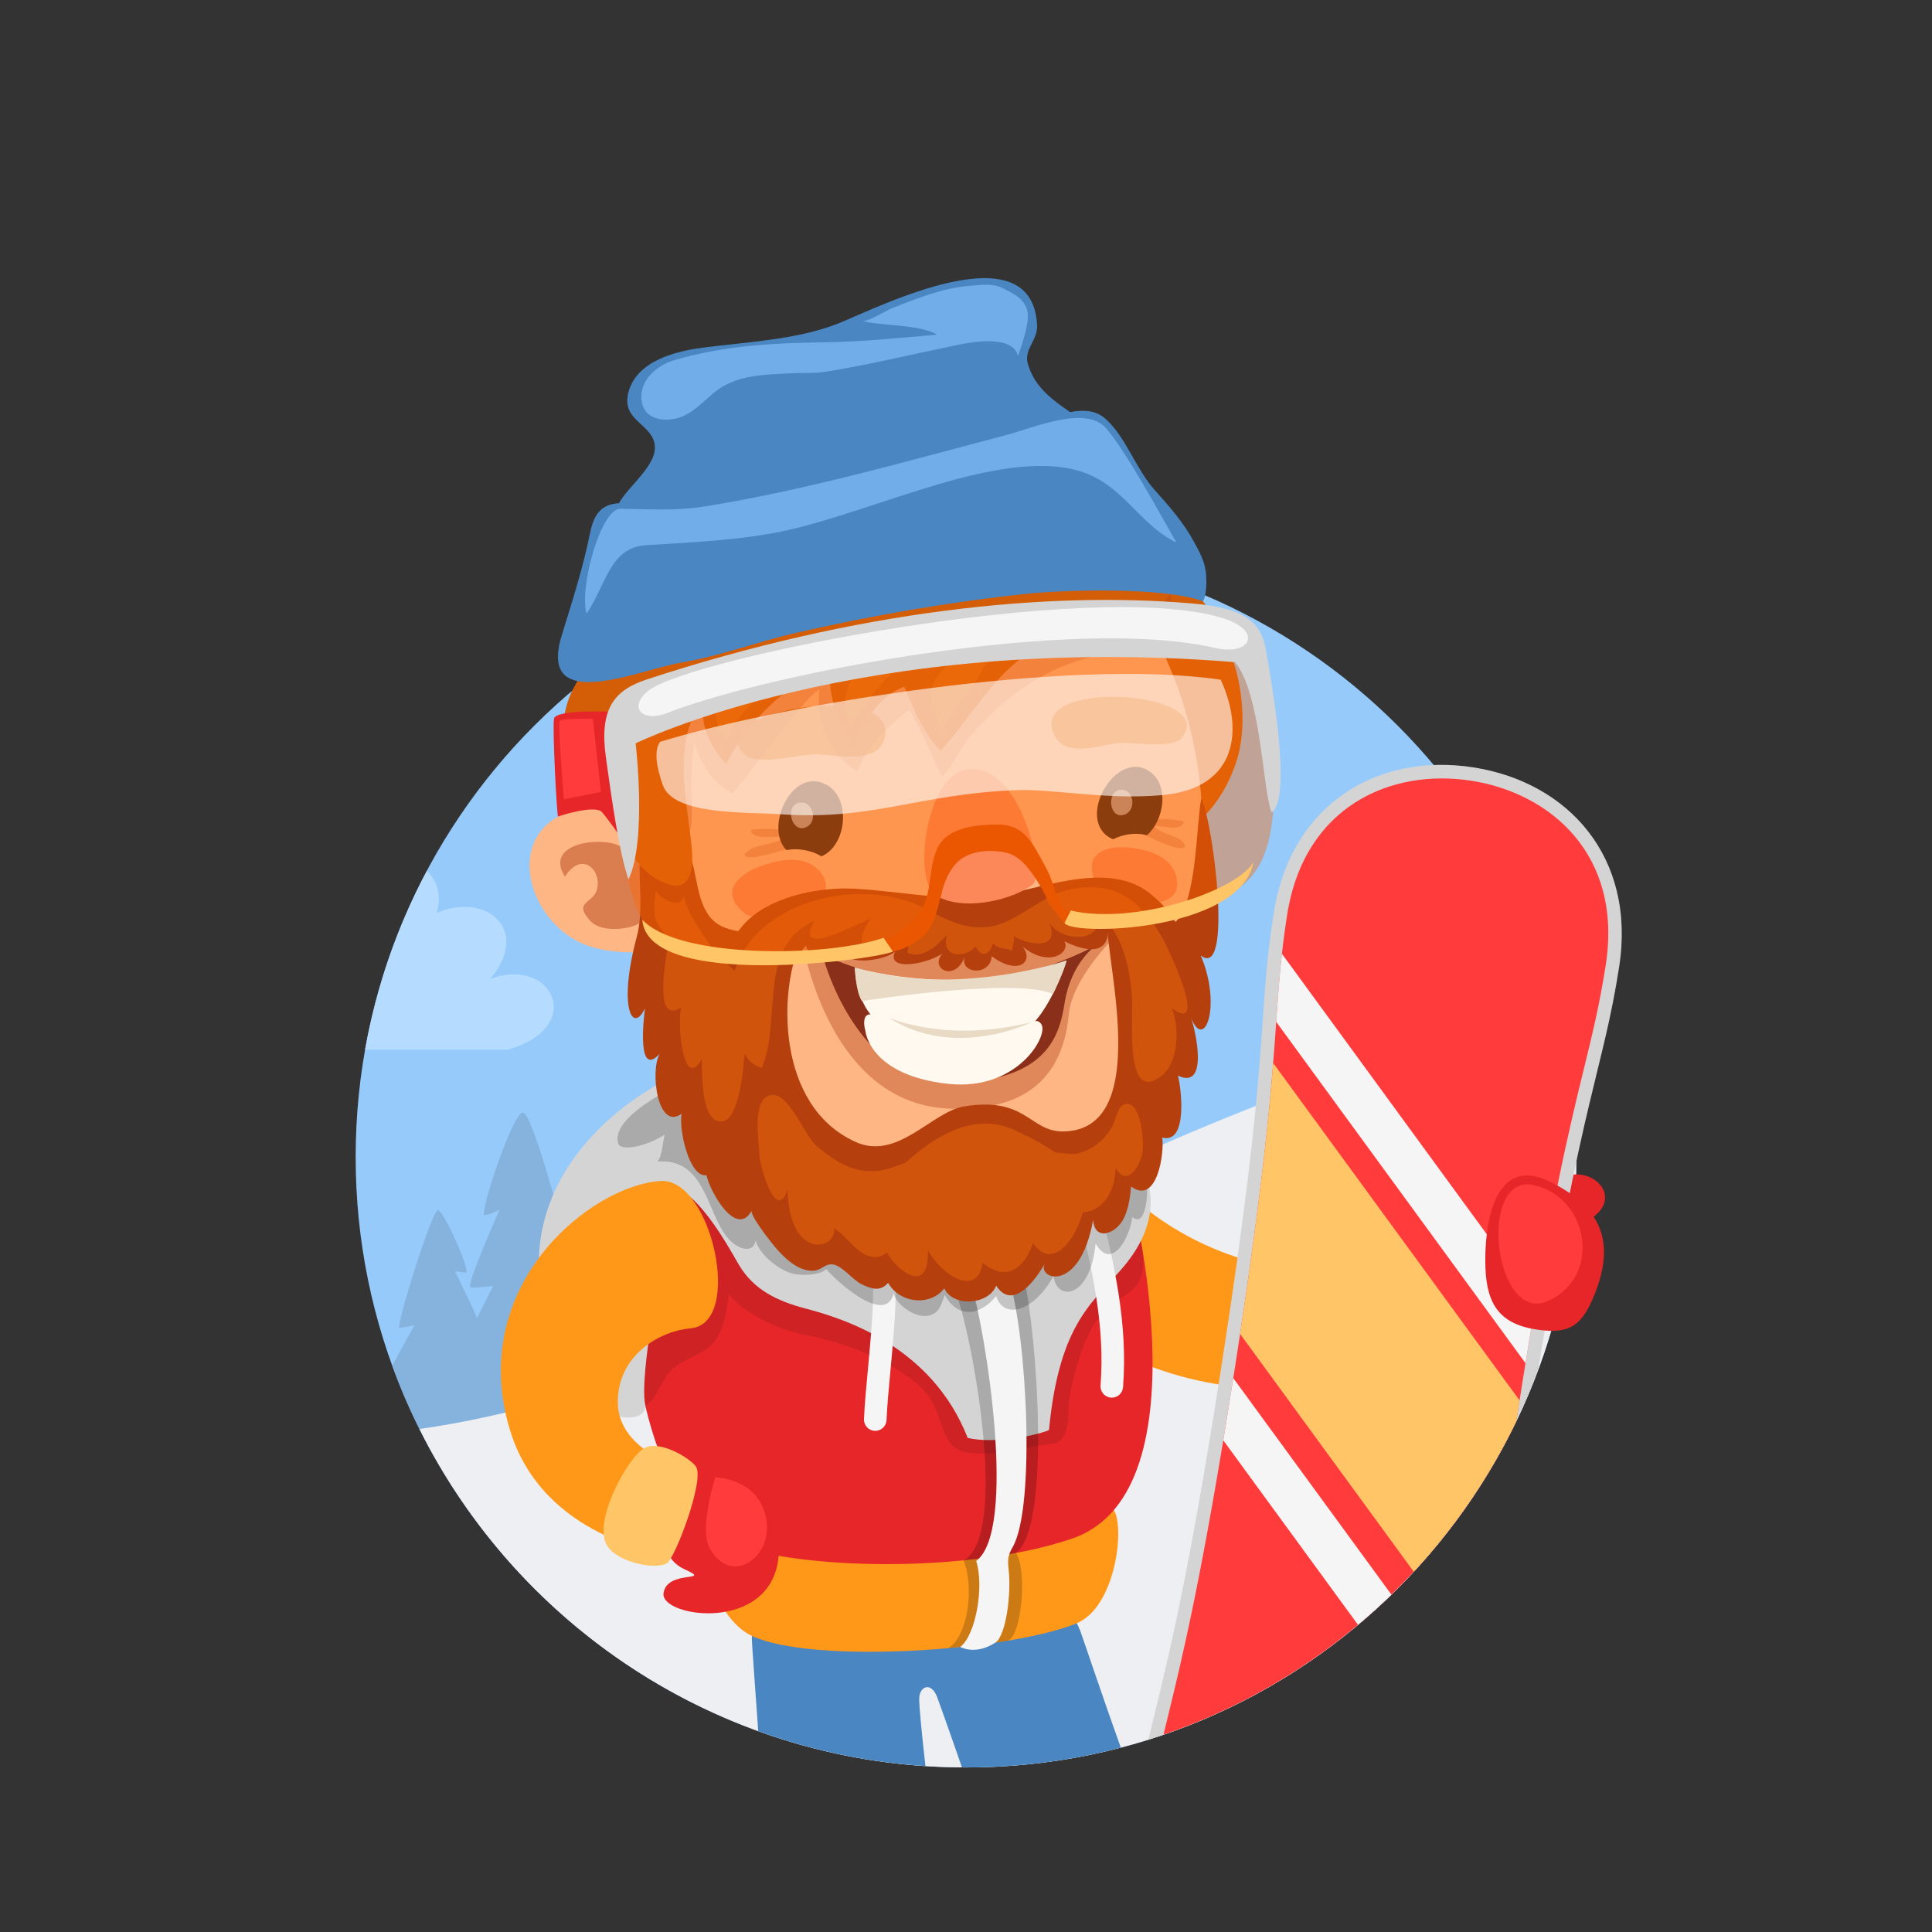<?xml version="1.0" encoding="iso-8859-1"?>
<!-- Generator: Adobe Illustrator 16.0.0, SVG Export Plug-In . SVG Version: 6.00 Build 0)  -->
<!DOCTYPE svg PUBLIC "-//W3C//DTD SVG 1.1//EN" "http://www.w3.org/Graphics/SVG/1.1/DTD/svg11.dtd">
<svg version="1.1" id="Layer_1" xmlns="http://www.w3.org/2000/svg" xmlns:xlink="http://www.w3.org/1999/xlink" x="0px" y="0px"
	 width="512px" height="512px" viewBox="0 0 512 512" style="enable-background:new 0 0 512 512;" xml:space="preserve">
<rect x="0" y="0" width="512" height="512" fill="#333333" stroke="none"/>
<g id="_x30_96_x5F_delivery_x5F_female">
	<g>
		<g>
			<g>
				<path style="fill:#96CAFA;" d="M256.001,468.393c-89.333,0-161.748-72.414-161.748-161.75
					c0-89.33,72.415-161.748,161.748-161.748c89.33,0,161.751,72.418,161.751,161.748
					C417.752,395.979,345.331,468.393,256.001,468.393z"/>
			</g>
		</g>
		<g>
			<path style="fill:#B5DCFF;" d="M129.898,259.428c10.995-12.968-1.064-23.154-14.188-17.502c1.432-4.712,0.125-8.516-2.566-11.185
				c-7.785,14.623-13.397,30.575-16.392,47.437h37.755C155.437,272.396,146.567,253.232,129.898,259.428z"/>
		</g>
		<g>
			<g>
				<path style="fill:#85B3DE;" d="M128.613,355.568c1.183-0.156-8.057-18.678-8.057-18.678s1.44,0.241,2.916,0.397
					c1.479,0.153-5.872-16.59-7.432-16.59s-11.217,30.979-10.183,31.136c1.033,0.157,4.047-0.714,4.047-0.714
					s-3.271,5.728-5.954,10.805c3.031,8.339,6.735,16.353,11.035,23.985c9.688-0.489,19.791-1.166,21.459-1.887
					c3.25-1.397-13.004-28.768-13.004-28.768S127.43,355.721,128.613,355.568z"/>
			</g>
			<g>
				<path style="fill:#85B3DE;" d="M138.596,294.824c-2.746,0-11.852,27.404-10.135,27.195c1.713-0.205,3.931-1.459,3.931-1.459
					s-9.071,20.424-7.699,20.633c1.373,0.207,6.001-0.416,6.001-0.416s-18.86,36.533-15.09,38.399
					c3.773,1.869,44.755,3.529,46.813,3.529c2.058,0-10.752-24.222-10.752-24.222s4.274,2.17,5.581,1.433
					c1.098-0.622-10.844-24.658-10.844-24.658s3.497,1.158,4.697,0.951C152.299,336.005,141.339,294.824,138.596,294.824z"/>
			</g>
			<g>
				<path style="fill:#EDEFF2;" d="M256.001,468.393c89.33,0,161.751-72.414,161.751-161.75c0-12.93-1.526-25.502-4.394-37.555
					c-105.351,18.707-208.283,96.422-302.197,109.609C137.661,431.865,192.559,468.393,256.001,468.393z"/>
			</g>
		</g>
		<g>
			<g>
				<g>
					<path style="fill:#FF9819;" d="M277.503,345.279c43.903,39.638,104.154,17.813,124.863,8.379l-3.226-23.773
						c-21.298,6.801-66.468,18.268-101.653-14.852C282.779,301.186,269.781,338.311,277.503,345.279z"/>
				</g>
				<g>
					<path style="fill:#FFC566;" d="M400.73,328.773c-1.598-0.781-11.606,0.006-12.746,1.717
						c-1.146,1.707-0.309,22.996,3.297,26.385c2.993,2.801,13.867,0.928,15.432-2.488
						C408.022,351.525,403.236,329.986,400.73,328.773z"/>
				</g>
				<g>
					<path style="fill:#E62628;" d="M422.336,322.434c-4.15,3.135-8.347,3.904-13.652,2.906c-5.002-0.938-9-5.035-3.156-9.352
						c3.249-2.402,6.818-3.848,10.771-4.609C422.813,310.129,429.375,317.127,422.336,322.434z"/>
				</g>
			</g>
			<g>
				<path style="fill:#4986C2;" d="M286.281,432.209c-12.474-31.893-87.333-27.035-87.034,2.188
					c0.016,1.343,0.811,11.815,1.69,24.374c13.978,5.063,28.853,8.241,44.318,9.258c-0.952-8.315-1.623-15.314-1.654-17.646
					c-0.142-3.2,2.976-5.07,4.726-0.711c0.169,0.415,3.054,8.438,6.604,18.707c0.357,0.002,0.712,0.014,1.07,0.014
					c14.179,0,27.927-1.829,41.032-5.256C291.643,448.126,286.895,433.777,286.281,432.209z"/>
			</g>
			<g>
				<g>
					<path style="fill:#FF9819;" d="M295.176,400.184c2.975,4.633,0.486,25.882-10.01,30.082
						c-18.363,7.355-69.782,10.771-85.924,3.269c-10.485-4.871-16.54-26.828-11.107-32.779
						C193.57,394.803,290.195,392.422,295.176,400.184z"/>
				</g>
				<g>
					<path style="fill:#E62628;" d="M297.41,307.752c2.368,5.55,23.036,87.25-13.056,99.895
						c-24.844,8.693-68.334,8.908-89.578,1.871c-27.414-9.078-35.952-84.389-17.238-107.604
						C192.266,283.645,288.752,287.445,297.41,307.752z"/>
				</g>
				<g style="opacity:0.1;">
					<path d="M180.382,312.918c-1.691,1.617-3.424,3.217-4.927,4.957c-5.977,6.943-10.641,15.021-12.668,24.018
						c-1.527,6.775-5.37,26.854,3.599,30.297c6.527,2.498,7.094-2.967,10.145-7.455c2.912-4.272,7.48-4.664,11.306-7.709
						c4.015-3.197,4.548-9.28,5.357-14.051c4.084,5.269,13.218,9.379,19.589,10.642c9.959,1.995,19.383,5.28,27.728,11.168
						c3.837,2.707,5.981,4.877,7.747,9.272c1.37,3.404,2.171,8.455,5.879,10.209c4.877,2.297,16.052-0.176,21.215-1.192
						c1.174-0.23,4.337-0.354,5.19-1.009c3.513-2.687,2.197-8.844,2.98-12.564c1.549-7.343,4.322-18.277,10.441-23.223
						c3.61-2.928,8.078-4.449,8.803-9.519c1.451-10.173-5.018-15.427-12.936-19.968c-16.581-9.52-35.886-15.334-54.6-18.783
						c-12.504-2.3-28.794-5.037-40.755,1.023c-4.552,2.31-6.784,4.996-9.615,8.941C183.579,309.759,182.004,311.35,180.382,312.918z
						"/>
				</g>
				<g>
					<path style="fill:#D4D4D4;" d="M256.446,381.063c6.97,1.641,18.137-0.596,21.547-2.088
						c2.776-29.229,12.296-34.254,19.981-43.545c20.491-24.752-8.734-45.354-29.861-52.938
						c-27.083-9.721-54.995-10.744-82.044-0.623c-22.896,8.564-44.978,28.951-43.184,56.08c0.536,8.016,3.827,18.049,7.342,25.068
						c7.409,14.791,21.576,14.838,20.704,9.141c-1.425-9.316,4.561-34.342,3.292-38.926c-1.503-5.449-9.176-15.551-1.789-18.924
						c9.661-4.422,19.915,14.985,23.356,20.838c3.973,6.74,10.303,9.688,17.667,11.621
						C223.242,349.344,246.848,356.531,256.446,381.063z"/>
				</g>
				<g style="opacity:0.2;">
					<path d="M252.643,340.473c5.083,12.623,14.878,66.744,2.694,73.033c2.894,6.893,1.246,20.226-4.078,23.281
						c0,0,10.414-1.031,15.637-1.96c3.759-0.663,5.479-18.349,2.351-23.282c9.144-6.729,5.772-56.488,2.021-73.596L252.643,340.473z
						"/>
				</g>
				<g>
					<path style="fill:#F5F5F5;" d="M257.364,340.229c3.862,12.625,12.288,65.312,1.336,73.445
						c2.192,6.893-0.172,19.721-4.214,22.779c0,0,3.946,2.334,9.321-1.157c2.758-1.794,4.26-12.771,3.472-19.511
						c-0.329-2.868,0.017-3.883,1.122-5.848c6.018-10.668,3.771-55.332-0.961-70.856L257.364,340.229z"/>
				</g>
				<g>
					<path style="fill:#F5F5F5;" d="M231.956,379.189c-0.042,0-0.083,0-0.125-0.002c-1.65-0.067-2.933-1.461-2.864-3.109
						c0.161-3.9,0.609-8.667,1.083-13.715c0.929-9.877,2.484-26.404,0.06-29.18c-1.087-1.242-0.96-3.132,0.284-4.218
						c1.243-1.089,3.133-0.961,4.219,0.283c3.829,4.382,3.037,16.178,1.392,33.673c-0.467,4.969-0.908,9.658-1.063,13.398
						C234.875,377.932,233.551,379.189,231.956,379.189z"/>
				</g>
				<g>
					<path style="fill:#F5F5F5;" d="M294.643,370.393c-0.074,0-0.149,0-0.227-0.006c-1.646-0.125-2.882-1.561-2.758-3.207
						c1.198-15.945-2.109-30.693-6.556-48.318c-0.403-1.603,0.564-3.229,2.166-3.631c1.599-0.407,3.229,0.566,3.631,2.168
						c4.582,18.158,7.986,33.388,6.723,50.229C297.504,369.197,296.192,370.393,294.643,370.393z"/>
				</g>
			</g>
			<g>
				<g>
					<path style="fill:#E62628;" d="M172.925,401.902c3.925,0.684,0.682,10.395,8.497,13.977c7.814,3.564-4.781-0.055-5.578,6.375
						c-0.801,6.441,28.784,10.663,30.497-9.932c1.726-20.602-14.649-25.717-37.657-20.795
						C145.672,396.451,172.925,401.902,172.925,401.902z"/>
				</g>
				<g>
					<path style="fill:#FF9819;" d="M175.17,312.975c-18.352,0.984-51.729,27.613-40,66.072
						c8.737,28.643,40.618,32.629,40.618,32.629l8.421-21.596c0,0-20.861-4.381-20.494-18.961
						c0.311-12.396,11.514-18.436,19.279-19.096C197.16,350.826,188.557,312.248,175.17,312.975z"/>
				</g>
				<g>
					<path style="fill:#FFC566;" d="M170.8,383.732c4.197-2.191,12.343,2.865,13.672,4.996c2.254,3.638-5.637,24.459-7.798,25.604
						c-3.385,1.801-14.403-0.52-16.266-5.706C157.846,401.49,166.767,385.846,170.8,383.732z"/>
				</g>
				<g>
					<path style="fill:#FF3B3B;" d="M187.872,409.844c2.224,4.737,7.014,7.133,11.454,3.572c6.156-4.936,4.67-15.305-1.66-19.348
						c-2.485-1.576-5.197-2.295-8.095-2.605C189.572,391.463,185.376,404.508,187.872,409.844z"/>
				</g>
			</g>
			<g>
				<g style="opacity:0.2;">
					<path d="M176.148,300.666c-0.575,2.111-0.571,5.421-1.915,7.152c13.777-1.073,12.968,16.115,20.115,21.695
						c2.052,1.604,5.26,2.489,5.905-0.734c1.021,3.615,5.583,7.32,9.229,8.576c2.381,0.817,7.669,0.748,9.488-1.035
						c2.308,2.859,15.702,15.182,17.851,6.465c0.792,3.045,5.493,6.372,8.864,5.93c3.191-0.43,3.705-2.829,4.654-5.576
						c3.666,6.617,9.648,5.354,13.653,0.301c1.896,6.229,9.807,4.441,15.193-5.244c0.872,6.798,9.746,6.039,11.163-8.65
						c4.422,7.653,9.289-2.206,9.701-7.057c3.625,3.227,4.305-6.659,3.809-8.59c-0.916-3.594-15.407-30.983-55.103-30.983
						c-10.038,0-33.773-3.754-59.691,0.983c-5.055,0.924-28,11.424-25.193,19.228C164.634,305.229,171.539,303.727,176.148,300.666z
						"/>
				</g>
				<g>
					<path style="fill:#D45D08;" d="M327.713,201.639c2.741-8.539,1.715-20.422-1.857-29.021
						c-5.65-13.603-7.52-13.393-12.206-18.986c-2.636-3.151-0.392-5.83-1.875-9.85c-1.776-4.815-4.41-8.805-7.685-12.73
						c-6.822-8.168-15.051-15.043-24.409-20.107c-18.722-10.155-41.105-13.104-61.792-7.928
						c-18.003,4.497-35.758,13.113-48.343,27.06c-4.881,5.417-10.173,11.978-13.018,18.753c-4.202,10.018,0.347,16.145-1.263,26.179
						c-0.915,5.71-5.909,7.589-6.167,19.867c-0.251,11.837,7.706,41.528,23.834,37.895c17.288-3.895,34.382-8.762,51.467-13.452
						c16.696-4.579,36.347-6.708,53.199-1.385c5.043,1.583,9.245,4.721,14.454,5.912
						C310.084,227.954,322.889,216.682,327.713,201.639z"/>
				</g>
				<g>
					<path style="fill:#FFB685;" d="M165.17,223.801c7.371,25.607,7.169,31.914,17.99,57.479
						c10.979,25.947,37.445,41.808,73.557,39.699c32.812-1.898,44.688-18.271,53.094-45.813c5.896-19.33,10.56-40.642,8.447-64.753
						c-4.495-51.433-42.414-90.136-84.689-86.434C191.294,127.672,150.894,174.191,165.17,223.801z"/>
				</g>
				<g style="opacity:0.3;">
					<path style="fill:#B54319;" d="M211.517,223.784c4.869-4.291-10.187-4.488-12.479-3.822c0.269,2.949,6.963,1.401,8.987,1.836
						c-1.727,1.866-6.975,1.964-9.102,3.246c-2.271,1.372-2.004,2.253,0.713,2.136C201.27,227.112,210.355,224.794,211.517,223.784z
						"/>
				</g>
				<g style="opacity:0.3;">
					<path style="fill:#B54319;" d="M302.682,220.633c-3.362-4.51,9.253-3.71,11.07-2.902c-0.711,2.868-6.054,0.898-7.828,1.195
						c1.141,1.935,5.516,2.382,7.086,3.779c1.658,1.483,1.291,2.331-0.959,2.038C310.695,224.566,303.482,221.699,302.682,220.633z"
						/>
				</g>
				<g>
					<path style="fill:#E3730E;" d="M311.84,196.462c0.555-0.245,1.006-0.559,1.338-0.958c10.102-12.206-39.404-15.934-34.146-1.544
						c2.602,7.116,11.606,3.693,16.926,2.988C299.433,196.496,307.988,198.165,311.84,196.462z"/>
				</g>
				<g>
					<path style="fill:#E3730E;" d="M199.1,200.938c-0.645-0.198-1.206-0.473-1.634-0.847c-13.22-11.548,40.248-20.173,37.067-4.893
						c-1.579,7.545-12.042,4.914-17.979,4.704C212.672,199.772,203.615,202.313,199.1,200.938z"/>
				</g>
				<g>
					<path style="fill:#FC8758;" d="M311.209,230.797c0.385,0.808,0.643,1.724,0.737,2.764c0.953,10.048-19.831,4.763-21.702,0.262
						c-3.515-8.465,3.904-9.763,9.238-9.174C303.572,225.1,309.168,226.484,311.209,230.797z"/>
				</g>
				<g>
					<path style="fill:#FC8758;" d="M215.852,229.631c0.765,0.563,1.458,1.277,2.058,2.171c5.837,8.711-16.479,13.552-20.465,10.32
						c-7.482-6.063-1.085-10.693,4.264-12.628C205.815,228.002,211.798,226.665,215.852,229.631z"/>
				</g>
				<g>
					<g>
						<path style="fill:#402118;" d="M217.681,226.931c-2.673-1.604-6.196-2.249-9.278-1.646
							c-5.94-6.054,1.521-22.257,10.589-17.331C225.74,211.617,224.312,224.231,217.681,226.931z"/>
					</g>
				</g>
				<g>
					<g style="opacity:0.4;">
						<path style="fill:#B54319;" d="M301.184,244.125c-1.549-4.153-11.034-1.802-11.034-1.802c-1.608,0.46,1.327,1.127,5.169,2.279
							c0.747,0.219,1.198,0.657,1.461,1.212c-20.973,5.736-57.102,10.713-83.43,1.183c0.227-0.241,0.458-0.464,0.721-0.653
							c3.742-2.752,8.991-2.873,7.562-3.826c0,0-8.795-0.478-12.375,2.213c-3.197,2.404-3.364,10.225-0.876,10.611
							c1.975,0.314,2.2-3.917,3.956-6.956c1.566,8.533,9.74,44.588,39.766,45.438c22.621,0.645,29.836-11.143,31.162-25.182
							c0.746-7.812,8.785-17.322,13.771-21.892c0.325,2.377-1.148,5.787,0.604,6.088
							C300.125,253.26,302.731,248.282,301.184,244.125z"/>
					</g>
					<g>
						<path style="fill:#8A2F19;" d="M217.891,252.831c0,0,33.377,18.243,72.626-2.313c0,0-6.654,4.321-8.412,15.449
							c-1.311,8.318-4.518,20.172-28.689,20.957C226.572,287.785,217.891,252.831,217.891,252.831z"/>
					</g>
					<g>
						<path style="fill:#FFF9F0;" d="M226.581,256.516c0,0-0.034,11.299,8.103,15.643c10.428,5.57,22.291,6.302,34.519,2.195
							c8.237-2.76,13.448-19.833,13.448-19.833S259.146,264.709,226.581,256.516z"/>
					</g>
					<g>
						<path style="fill:#FFF9F0;" d="M229.361,273.342c-0.75-2.854-0.609-6.07,3.79-3.727c5.282,2.816,15.099,4.863,26.572,4.746
							c11.471-0.111,14.303-5.95,16.258-2.906c1.952,3.057-6.439,17.734-24.661,15.777
							C230.476,284.999,229.361,273.342,229.361,273.342z"/>
					</g>
					<g>
						<path style="fill:#E8DAC5;" d="M228.396,265.281c0,0,41.143-6.381,50.646-1.822c0,0,3.064-6.248,3.609-8.938
							c0,0-29.344,10.042-56.109,1.837C226.54,256.357,226.718,262.68,228.396,265.281z"/>
					</g>
					<g>
						<path style="fill:#E8DAC5;" d="M235.527,269.714c0,0,15.47,6.858,37.957,1.127
							C273.483,270.841,253.245,281.035,235.527,269.714z"/>
					</g>
				</g>
				<g>
					<g>
						<path style="fill:#402118;" d="M305.008,204.712c4.887,3.813,3.425,12.718-1.066,16.643c-2.805-0.791-6.191-0.348-8.981,1.066
							C284.314,217.851,295.885,197.584,305.008,204.712z"/>
					</g>
				</g>
				<g>
					<path style="fill:#A89792;" d="M211.705,212.744c3.509-0.839,5.146,4.579,2.271,6.299
						C209.99,221.411,207.752,213.698,211.705,212.744z"/>
				</g>
				<g>
					<path style="fill:#A89792;" d="M296.99,209.291c3.532-0.275,4.236,5.292,1.174,6.527
						C293.927,217.512,293.012,209.618,296.99,209.291z"/>
				</g>
				<g>
					<path style="fill:#FFB685;" d="M157.078,251.038c5.451,1.54,11.255,1.583,16.843,1.062c0.112-0.15,0.215-0.305,0.332-0.464
						c2.518-3.508-1.833-20.968-3.083-24.554c-3.152-9.038-8.383-15.34-18.41-12.631
						C131.869,220.104,140.073,246.27,157.078,251.038z"/>
				</g>
				<g style="opacity:0.3;">
					<path style="fill:#B54319;" d="M184.085,196.827c-2.063,11.255,0.71,22.718-2.154,24.988
						c-6.242,4.936-10.303-11.213-10.77-14.468c-2.177-15.129,9.821-26.708,17.698-38.118c8.271-11.982,22.846-17.188,36.59-19.854
						c19.866-3.852,41.084-3.912,61.1-1.143c7.152,1.001,28.601,2.489,22.948,14.85c-3.409,7.463-14.86,9.484-21.858,11.423
						c-12.012,3.324-21.932,10.731-30.043,20.065c-3.032,3.491-4.803,7.984-7.893,11.316c-0.205,0.215-7.443-16.695-8.826-17.834
						c-6.991,5.934-10.731,9.322-13.745,16.355c-5.274-3.096-11.144-10.749-10.015-21.725c-4.497,2.313-22.453,28.178-23.258,27.627
						C190.255,207.889,186.02,204.179,184.085,196.827z"/>
				</g>
				<g style="opacity:0.5;">
					<path style="fill:#B54319;" d="M167.774,245.427c9.643-3.29,2.809-18.345-3.771-21.351c-5.398-2.468-19.87-0.46-14.277,8.263
						c4.422-7.119,10.021-1.604,8.409,3.603c-1.086,3.5-6.316,3.018-1.698,8.113C158.928,246.803,164.733,246.463,167.774,245.427z"
						/>
				</g>
				<g>
					<path style="fill:#B53F0D;" d="M262.825,253.398c-0.372,5.413-8.77,4.743-7.109-0.005c-2.438,6.998-9.52,3.462-5.996-0.657
						c-4.925,3.137-15.083,4.52-12.478-0.627c-2.723,2.803-16.583,4.287-11.428-1.725c-4.9,2.442-12.263,3.534-12.182,0.057
						c-4.44,6.946-22.403,25.469-20.89,4.681c1.151-15.808,21.71-20.28,33.853-19.601c12.872,0.718,26.083,3.818,38.926,1.616
						c11.645-1.995,28.457-8.98,39.266-0.339c17.283,13.814,3.371,25.789-1.346,24.073c-2.844-1.027-7.018-8.057-9.799-13.818
						c-0.312,6.81-7.687,4.39-11.552,2.386c1.721,3.151-4.305,7.063-11.051,1.436C274.237,255.156,269.465,258.506,262.825,253.398z
						"/>
				</g>
				<g>
					<path style="fill:#B53F0D;" d="M168.722,248.381c-4.925,18.471-1.161,25.736,2.193,18.9c-0.343,2.67-2.158,18.598,3.93,11.965
						c-2.631,4.389-0.628,20.581,5.787,15.908c-0.791,4.262,2.07,16.986,6.596,16.303c0.843,4.148,7.885,16.87,11.995,9.334
						c-0.631,1.152,5.063,8.373,6.045,9.535c2.427,2.871,6.167,6.629,10.258,6.436c2.222-0.099,3.052-1.979,5.271-1.662
						c2.422,0.353,5.209,4.121,7.514,5.224c2.53,1.219,4.946,2.094,7.052-0.361c2.986,5.392,11.118,6.349,14.884,1.468
						c2.314,5.061,11.807,4.373,13.746-0.718c4.498,6.897,10.651-1.845,12.92-5.877c-2.293,4.093,9.19,8.317,12.766-11.468
						c0.415,5.007,4.724,3.955,7.115,1.076c2.07-2.508,2.694-6.862,2.954-9.994c6.933,5.037,8.857-8.997,8.263-12.971
						c6.877,1.736,5.024-13.162,4.162-16.422c8.369,3.957,4.559-12.496,3.411-15.455c3.598,9.301,8.285-3.149,2.617-16.406
						c8.564,6.734,3.415-34.944,0.156-41.626c-1.377,7.055-1.151,27.833-6.965,32.86c-4.404,3.81-11.511-3.254-17.32-0.584
						c-3.696,1.707,13.495,55.3-12.022,56c-9.26,0.254-9.825-9.359-26.532-6.638c-8.567,1.396-17.636,14.487-28.796,9.41
						c-21.376-9.718-19.931-40.535-14.986-51.536c3.875-8.633-16.823,0.61-23.637-8.13c-4.308-5.538-3.07-14.442-7.02-19.851
						c-4.903-6.699-11.188-3.285-11.533,4.33C169.224,234.601,170.565,241.468,168.722,248.381z"/>
				</g>
				<g>
					<path style="fill:#D1540D;" d="M189.237,251.863c2.143,2.842,5.755,4.868,7.258,8.1c2.088,4.48,1.63,35.969-4.837,37.172
						c-6.047,1.113-5.581-13.082-5.66-16.496c-5.092,9.084-6.62-10.103-5.451-13.676c-8.203,5.332-3.448-15.882-3.117-18.866
						c-0.185,1.651-3.557-3.955-3.634-4.239c-0.628-2.342-0.33-5.486-0.051-7.825c1.291,2.141,7.124,5.525,7.532,0.967
						C180.983,240.337,187.203,249.177,189.237,251.863z"/>
				</g>
				<g>
					<path style="fill:#D45D08;" d="M300.752,137.956c-11.922-7.213-26.046-13.052-39.89-14.704
						c-7.858-0.945-15.204-3.452-23.249-3.517c-13.412-0.107-26.524,3.878-38.542,9.617c-17.89,8.53-29.887,28.815-35.59,46.993
						c-3.328,10.61-5.279,22.602-3.225,33.651c1.327,7.175,7.5,22.537,18.146,24.674c2.372,0.464,5.655-0.903,4.971-9.317
						c-1.001-12.249-5.937-29.21,3.548-40.71c-2.17,6.071,1.157,13.396,5.546,17.804c5.331-10.246,15.722-22.202,27.548-24.657
						c-0.941,8.577,4.842,18.81,6.315,20.628c2.009-6.548,6.563-14.042,13.327-16.428c2.617,6.074,4.741,12.008,9.627,16.952
						c7.779-8.551,13.53-19.416,23.318-25.934c10.257-6.836,24.175-5.189,34.331-12.236
						C316.314,154.259,308.029,142.363,300.752,137.956z"/>
				</g>
				<g>
					<path style="fill:#FC8758;" d="M273.777,234.271c3.152-2.726-3.015-31.352-16.886-30.431
						c-11.647,0.774-15.191,29.808-8.798,33.527C255.99,241.971,269.555,237.933,273.777,234.271z"/>
				</g>
				<g>
					<path style="fill:#DE6B0D;" d="M265.33,166.637c-1.476,5.181-3.986,9.222-6.685,13.797c-1.257,2.124-9.587,12.034-9.16,13.921
						c-1.416-6.238-5.396-10.095-0.069-16.372C253.442,173.236,260.076,169.883,265.33,166.637z"/>
				</g>
				<g>
					<path style="fill:#D1540D;" d="M269.237,299.66c-10.603-5.104-21.118,0.938-29.708,8.873
						c-7.352,6.797-9.671,21.281-0.147,28.268c3.003,2.203,6.747,2.766,6.529-5.473c3.738,6.828,13.226,12.613,14.517,3.293
						c6.045,5.174,11.013,1.689,13.32-5.167c6.268,8.964,13.729-5.253,13.608-11.233
						C287.136,308.125,276.986,303.387,269.237,299.66z"/>
				</g>
				<g>
					<path style="fill:#D1540D;" d="M246.042,241.197c-22.061-11.969-60.433,2.085-50.827,32.181
						c1.255,3.919,2.158,8.474,6.681,9.616c5.398-12.686-1.427-32.271,14.021-39.05c-6.49,10.663,12.039,0.49,14.83-0.555
						c-8.146,12.228,6.405,6.811,12.292,2.816c-1.768,1.836-2.291,3.959-2.546,6.324c4.206,1.681,7.75-1.926,10.504-4.802
						c-1.81,5.825,4.391,6.6,7.538,3.117c1.755,3.018,3.434,2.454,4.629-0.779c1.771,1.625,3.178,1.058,5.098,1.849
						c-0.047-1.156,0.762-2.395,0.367-3.835c3.764,2.326,12.488,3.969,9.452-3.56c3.134,5.349,15.29,5.418,12.447-2.683
						c7.043,4.94,8.792,14.361,9.463,22.374c0.431,5.174-2.258,29.082,8.011,20.744c4.409-3.57,4.591-12.979,2.542-17.747
						c10.067,7.245-1.094-16.278-2.508-18.689c-5.068-8.625-10.887-14.209-21.305-13.293c-8.793,0.765-12.846,5.761-20.157,9.045
						C258.809,247.74,252.258,244.568,246.042,241.197z"/>
				</g>
				<g>
					<path style="fill:#D1540D;" d="M216.427,303.744c5.006,4.122,9.958,7.425,16.76,6.475c2.503-0.353,5.082-1.578,7.511-2.277
						c-0.215,6.496-1.021,28.466-10.878,24.771c-3.188-1.195-5.712-5.348-8.735-7.172c0.367,3.146-3.412,5.723-7.245,3.393
						c-3.725-2.257-5.066-8.606-5.125-13.697c-3.085,9.05-7.3-6.155-7.435-8.946c-0.167-3.563-2.087-14.804,2.757-16.028
						C209.049,289.006,213.168,301.057,216.427,303.744z"/>
				</g>
				<g>
					<path style="fill:#D1540D;" d="M294.637,298.783c1.182-1.896,1.459-6.592,4.276-6.239c3.823,0.499,4.369,11.165,3.726,13.642
						c-0.908,3.479-4.176,8.363-7.021,3.285c0.009-0.297,0.017,0.219,0.003,0.198c-0.316,11.097-9.53,15.499-17.382,7.63
						c-2.578-2.588-4.776-9.303-1.079-11.615c1.394-0.867,6.274,0.493,8.233,0.045C289.44,304.807,292.461,302.283,294.637,298.783z
						"/>
				</g>
				<g>
					<path style="fill:#DE6B0D;" d="M245.121,169.462c-4.677,6.423-11.303,10.039-15.503,16.827c-1.247,2-3.057,3.891-3.982,6.742
						C219.419,177.515,232.749,173.577,245.121,169.462z"/>
				</g>
				<g>
					<path style="fill:#DE6B0D;" d="M192.852,196.298c-8.288-8.616,2.23-20.839,10.754-23.741
						c5.573-1.896,12.459-0.602,17.708-3.134c-2.9,6.166-10.027,7.877-14.958,11.157
						C197.604,186.41,191.785,195.185,192.852,196.298z"/>
				</g>
			</g>
			<g>
				<g>
					<path style="fill:#4986C2;" d="M193.083,162.536c0.34-0.134,0.67-0.271,1.006-0.417c11.57-4.883,23.614-7.42,36.175-9.222
						c14.927-2.137,29.803-3.839,44.847-4.858c9.673-0.662,21.252,1.102,30.654-0.967c15.024-3.319-14.121-31.364-17.84-34.528
						c-5.988-5.111-13.029-7.769-15.524-16.066c-1.173-3.895,2.64-6.299,2.438-10.306c-1.299-25.409-42.018-4.764-52.417-0.563
						c-11.078,4.458-24.358,4.978-36.152,6.521c-7.438,0.976-17.634,3.556-19.764,11.939c-1.948,7.653,6.764,8.229,7.038,14.352
						c0.232,5.202-7.306,10.68-9.548,15.013c-4.451,8.582-6.197,19.751,2.267,26.467
						C174.528,166.457,183.845,166.194,193.083,162.536z"/>
				</g>
				<g>
					<path style="fill:#4986C2;" d="M154.897,180.726c7.567,0.451,19.377-4.105,25.775-5.164c9.968-1.651,19.916-5.447,29.797-7.734
						c20.873-4.82,41.554-8.349,61.658-10.473c9.631-1.02,36.382-1.87,46.66,1.99c1.022-1.548,1.021-5.77,0.776-7.751
						c-0.369-3.035-1.771-5.469-3.194-8.096c-2.736-5.043-6.615-9.467-10.431-13.711c-4.931-5.477-7.754-14.407-13.238-19.028
						c-5.755-4.833-15.788,0.976-21.87,2.188c-23.262,4.63-46.021,11.419-69.185,16.476c-10.162,2.214-20.305,4.617-30.631,4.123
						c-7.497-0.353-12.774-1.509-14.603,7.541c-1.915,9.455-4.688,18.036-7.53,27.228
						C146.079,177.376,149.352,180.395,154.897,180.726z"/>
				</g>
				<g>
					<path style="fill:#71ADE8;" d="M179.822,110.724c4.796-1.419,7.928-6.294,12.256-8.599c5.384-2.863,11.391-2.854,17.334-3.189
						c3.291-0.181,6.385,0.064,9.637-0.46c10.842-1.724,21.399-4.316,32.21-6.531c2.57-0.524,16.833-4.239,18.528,2.399
						c1.042-2.963,2.063-6.097,2.523-9.209c0.756-5.078-2.912-7.051-6.981-8.951c-2.42-1.135-5.726-0.666-8.295-0.451
						c-7.153,0.576-13.99,3.315-20.617,5.92c-1.417,0.555-6.563,3.783-7.999,3.387c4.957,1.367,15.396,0.878,19.875,3.646
						c-9.776,0.83-19.432,1.892-30.292,2.042c-13.098,0.185-26.121,0.846-39.319,4.716c-4.2,1.239-9.206,4.992-8.69,10.516
						C170.461,110.978,175.581,111.988,179.822,110.724z"/>
				</g>
				<g>
					<path style="fill:#71ADE8;" d="M155.412,162.656c5.102-7.322,6.114-17.554,15.727-18.169
						c12.346-0.795,25.778-1.289,37.897-4.059c23.987-5.477,55.388-21.166,76.029-15.873c12.393,3.177,16.318,14.192,26.709,19.227
						c-3.679-6.354-13.354-24.266-18.677-30.323c-5.392-6.126-18.838-0.185-26.326,1.788c-26.157,6.888-52.536,14.498-79.29,18.853
						c-8.355,1.359-14.252,0.847-23.026,0.713C159.269,134.745,153.494,155.416,155.412,162.656z"/>
				</g>
			</g>
			<g>
				<g>
					<g>
						<path style="fill:#D4D4D4;" d="M390.447,203.358c-25.171-3.921-48.369,9.545-52.899,38.638
							c-4.538,29.085-0.713,35.758-13.962,120.766c-9.551,61.269-15.161,81.074-19.247,98.25
							c47.74-14.936,85.948-51.387,103.287-98.018c11.84-73.047,17.161-79.152,21.461-106.737
							C433.62,227.167,415.622,207.283,390.447,203.358z"/>
					</g>
					<g>
						<path style="fill:#FF3B3B;" d="M419.79,283.064c2.294-9.371,4.1-16.77,5.75-27.354c4.545-29.175-14.631-45.534-35.646-48.811
							c-21.021-3.276-44.259,6.471-48.808,35.646c-1.646,10.585-2.175,18.188-2.846,27.813
							c-1.151,16.531-2.728,39.166-11.109,92.951c-8.386,53.785-13.774,75.833-17.711,91.936c-0.374,1.536-0.73,3.008-1.082,4.462
							c41.177-14.078,74.847-44.29,93.5-83.106c0.084-0.539,0.164-1.062,0.25-1.606C410.471,321.213,415.857,299.162,419.79,283.064
							z"/>
					</g>
				</g>
				<g>
					<g>
						<path style="fill:#FFC566;" d="M402.697,371.111l-65.288-89.397c-1.171,14.687-3.271,35.388-8.771,71.794l46.019,63.014
							c10.942-11.809,20.134-25.25,27.188-39.922c0.084-0.541,0.162-1.061,0.248-1.605
							C402.288,373.682,402.493,372.387,402.697,371.111z"/>
					</g>
					<g>
						<path style="fill:#F5F5F5;" d="M324.182,381.705l35.702,48.885c3.049-2.559,5.998-5.227,8.849-8l-41.9-57.369
							C325.913,371.084,325.028,376.575,324.182,381.705z"/>
					</g>
					<g>
						<path style="fill:#F5F5F5;" d="M338.242,270.359c-0.009,0.141-0.023,0.301-0.031,0.447l66.064,90.452
							c0.954-5.877,1.872-11.312,2.74-16.362l-67.296-92.144C339.054,258.686,338.68,264.092,338.242,270.359z"/>
					</g>
				</g>
			</g>
			<g>
				<g>
					<path style="fill:#E62628;" d="M422.336,322.434c-2.347-3.586-6.221-6.656-11.654-9.305
						c-15.108-7.373-17.408,12.322-17.029,22.788c0.365,10.038,3.99,15.163,14.206,16.517c7.8,1.035,11.058-0.996,14.146-8.031
						C425.952,335.393,426.125,328.229,422.336,322.434z"/>
				</g>
				<g>
					<path style="fill:#FF3B3B;" d="M406.674,314.102c14.399,3.426,17.854,24.084,3.71,30.619
						C395.846,351.428,391.29,310.438,406.674,314.102z"/>
				</g>
			</g>
			<g>
				<g>
					<path style="fill:#E62628;" d="M164.464,188.805c-2.612-0.332-17.146-0.817-17.636,1.629
						c-0.488,2.446,0.772,26.136,1.068,25.968c0.294-0.167,9.872-3.271,11.668-1.143c1.796,2.119,4.734,6.363,4.734,6.363
						L164.464,188.805z"/>
				</g>
				<g style="opacity:0.4;">
					<path style="fill:#FE6700;" d="M164.158,193.117c0.954,15.207-1.988,50.053,12.346,56.971
						c6.372,3.069,63.66,6.768,69.388-8.259c3.51-9.208,6.392-26.023,19.24-19.549c14.237,7.175,8.104,21.742,22.043,22.12
						c6.688,0.184,32.014-3.771,38.967-7.675c9.272-5.219,13.32-15.305,10.625-41.807c-3.151-31.033-24.535-29.932-42.392-29.773
						c-21.257,0.176-42.935,0.263-63.986,3.182c-18.449,2.563-37.445,7.06-54.488,16.23c-2.897,1.556-5.736,3.302-8.564,5.094
						L164.158,193.117z"/>
				</g>
				<g>
					<path style="fill:#D4D4D4;" d="M171.37,180.073c55.978-18.354,106.113-23.462,144.696-20.138
						c14.462,1.238,18.194,5.378,19.41,12.231c2.514,14.158,6.503,39.563,1.526,43.157c-2.404-5.713-2.724-31.277-9.701-39.842
						c-98.938-7.988-158.848,21.514-158.848,21.514s3.045,25.831-1.903,36.046c-2.51-7.348-4.445-21.264-5.985-32.353
						C158.816,188.087,162.548,182.957,171.37,180.073z"/>
				</g>
				<g style="opacity:0.6;">
					<path style="fill:#FFFFFF;" d="M175.593,207.902c-0.646-1.978-2.887-8.301-0.666-11.307
						c31.879-9.854,107.987-22.408,148.562-16.466c5.939,12.705,4.9,28.81-15.647,30.603c-14.922,1.302-28.772-1.725-38.634-1.333
						c-25.631,1.01-37.773,8.057-62.058,6.406C197.02,215.122,178.255,216.063,175.593,207.902z"/>
				</g>
				<g>
					<path style="fill:#EB5600;" d="M232.778,250.204c3.995-2.213,8.516-4.613,11.116-8.611c3.343-5.151,1.982-11.832,4.709-17.172
						c2.736-5.353,10.807-5.929,15.961-5.899c7.123,0.052,9.181,5.246,12.356,10.904c3.925,6.999,2.081,11.931,9.474,13.371
						c-5.296,10.288-9.947-14.334-19.332-16.715c-4.666-1.187-10.835-0.744-14.026,3.121c-4.613,5.59-3.242,12.086-7.279,17.692
						c-1.876,2.61-9.333,6.999-12.433,4.682L232.778,250.204z"/>
				</g>
				<g>
					<path style="fill:#FFC566;" d="M283.769,241.304c16.754,3.856,43.495-4.927,48.412-12.756
						c-3.768,18.56-48.531,19.515-50.07,16.04L283.769,241.304z"/>
				</g>
				<g>
					<path style="fill:#FFC566;" d="M234.148,248.523c-15.026,5.202-54.404,5.572-63.936-4.803
						c1.372,19.004,63.173,10.405,66.415,8.427L234.148,248.523z"/>
				</g>
				<g>
					<path style="fill:#F5F5F5;" d="M323.829,163.748c-34.472-10.435-140.784,10.439-151.96,19.265
						c-5.507,4.352-1.739,8.551,4.925,5.942c27.563-10.783,107.989-25.843,145.296-17.236
						C331.504,173.895,334.839,167.076,323.829,163.748z"/>
				</g>
				<g>
					<path style="fill:#FF3B3B;" d="M157.115,190.434c-1.308,0.164-8.328-0.168-8.822,0.654c-0.483,0.817,1.15,20.736,1.15,20.736
						l9.794-1.952L157.115,190.434z"/>
				</g>
			</g>
		</g>
	</g>
</g>
<g id="Layer_1_1_">
</g>
</svg>
